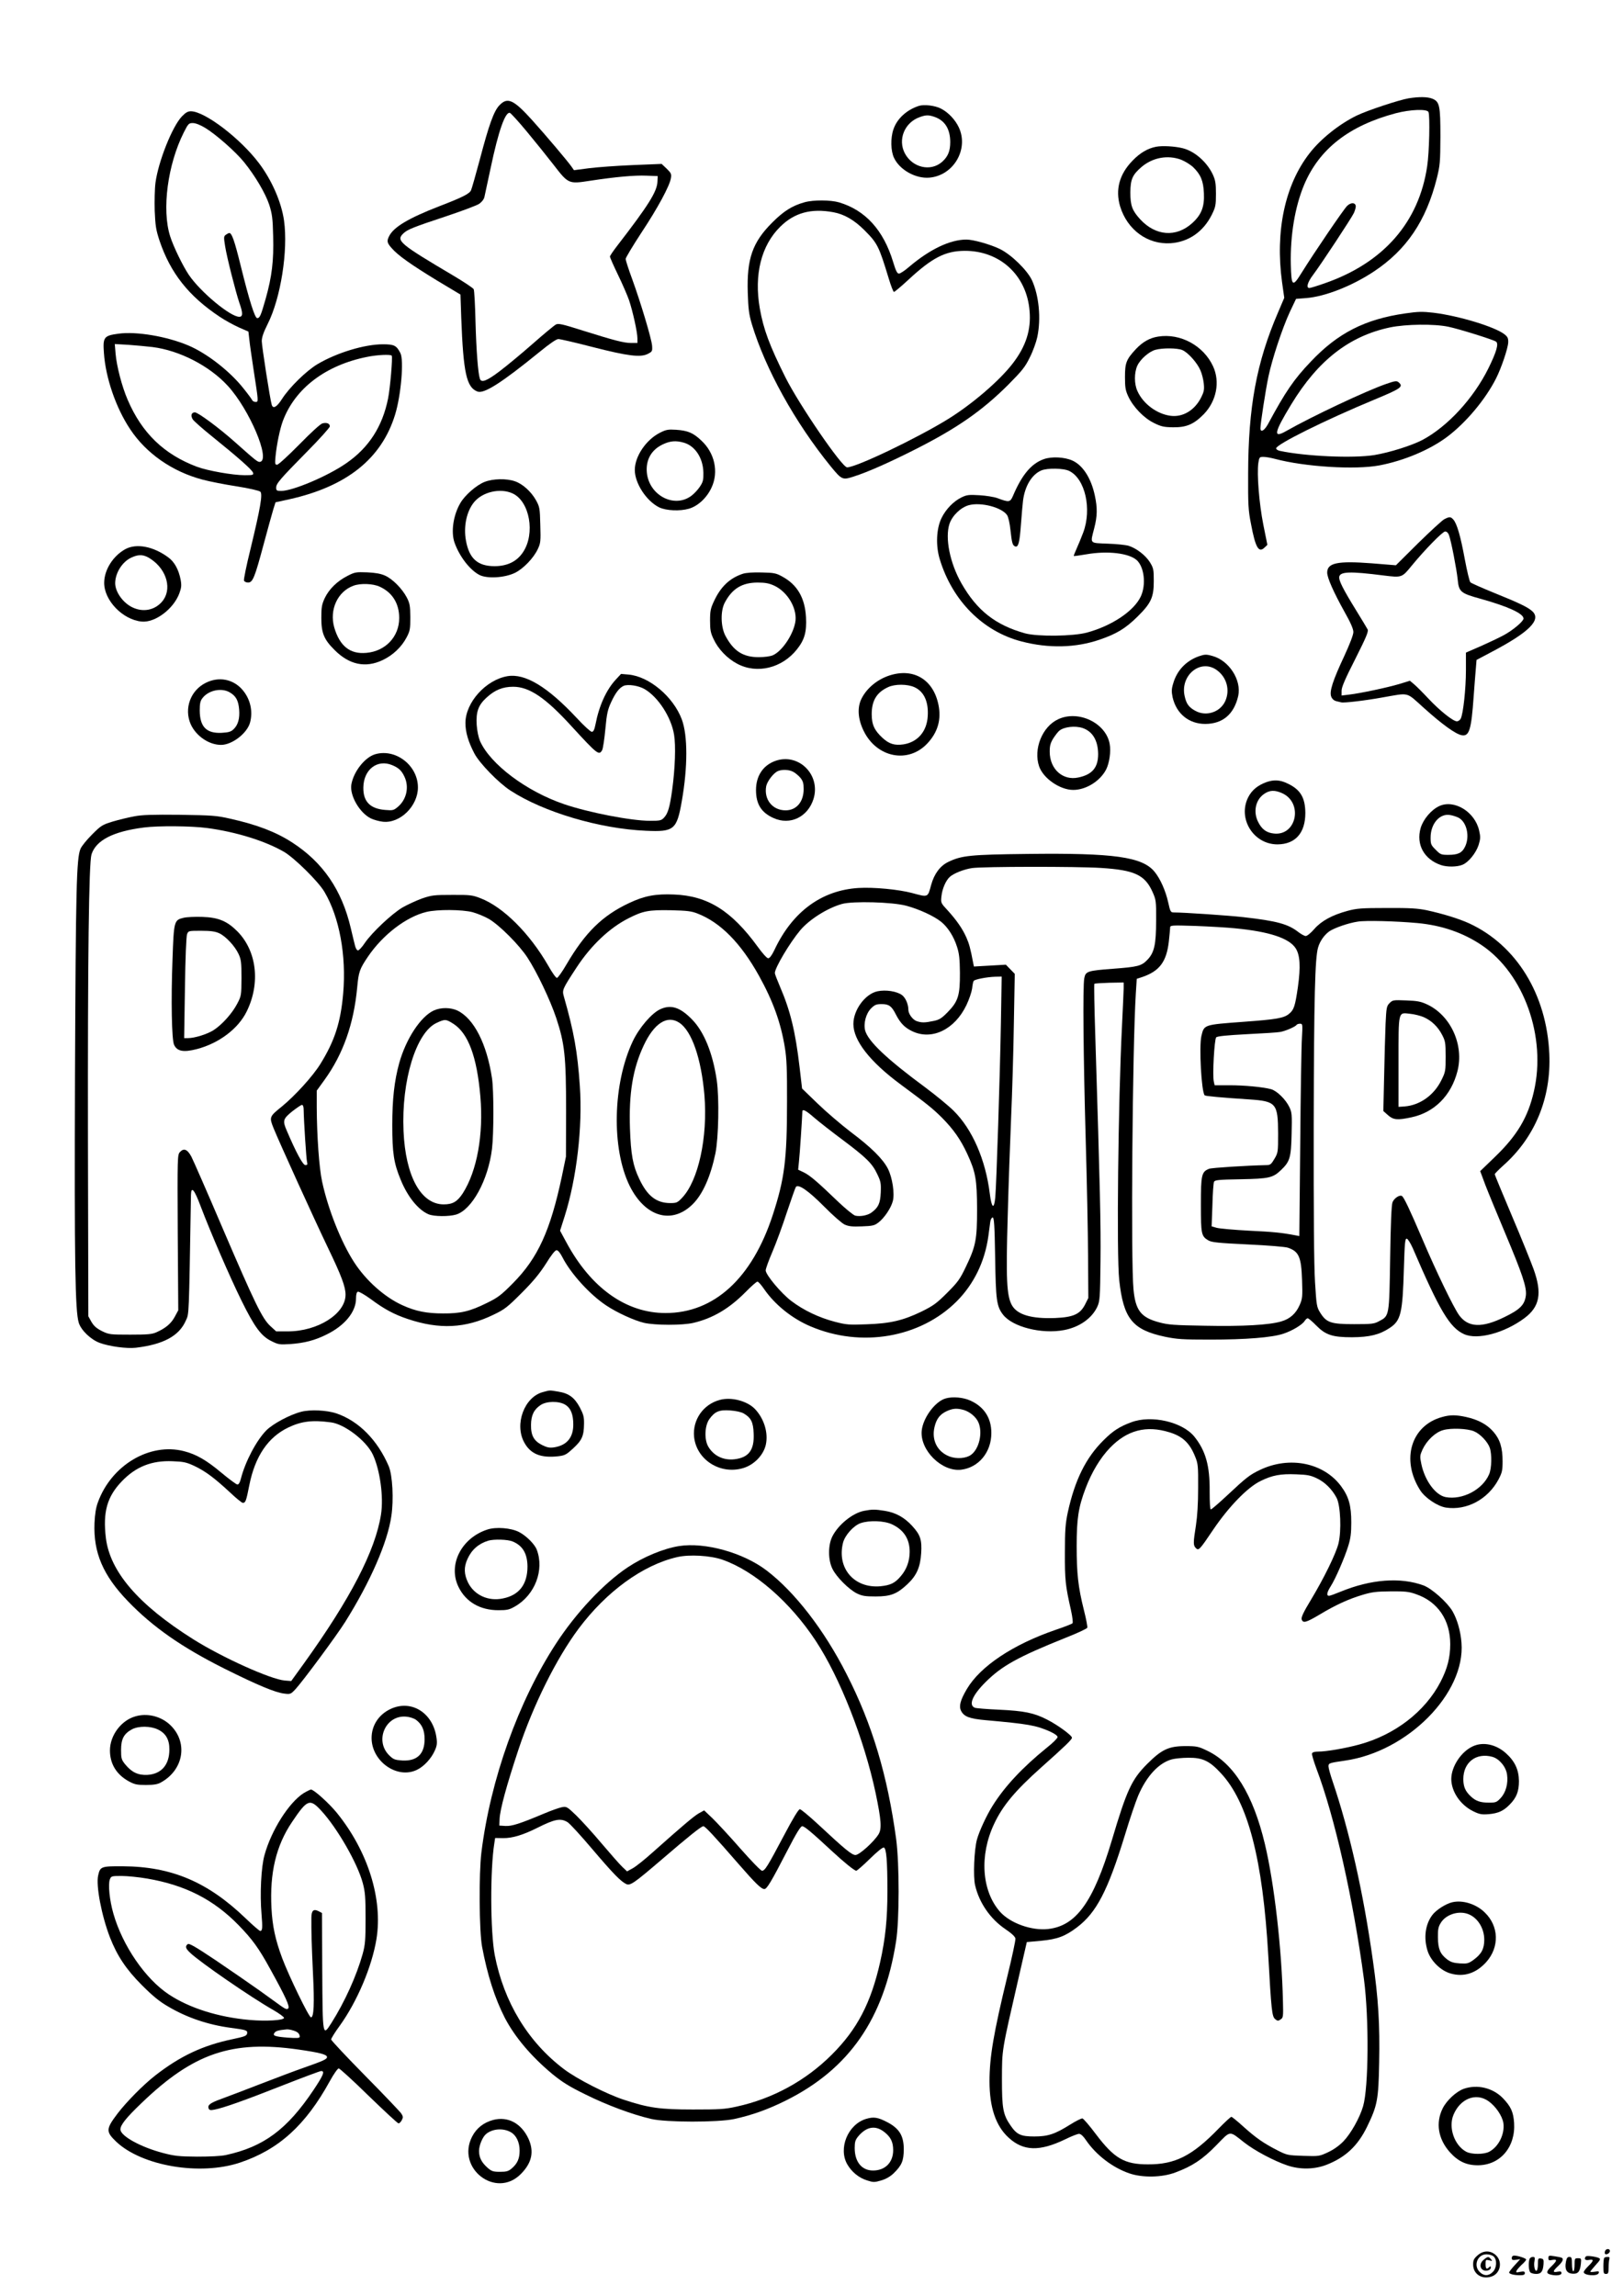<?xml version="1.0" standalone="no"?>
<!DOCTYPE svg PUBLIC "-//W3C//DTD SVG 20010904//EN"
 "http://www.w3.org/TR/2001/REC-SVG-20010904/DTD/svg10.dtd">
<svg version="1.0" xmlns="http://www.w3.org/2000/svg"
 width="1240pt" height="1754pt" viewBox="0 0 1240 1754"
 preserveAspectRatio="xMidYMid meet">

<g transform="translate(0,1754) scale(0.1,-0.1)"
fill="#000000" stroke="none">
<path d="M10762 16789 c-75 -13 -314 -92 -397 -132 -133 -65 -275 -178 -360
-288 -188 -241 -263 -595 -210 -984 l17 -120 -49 -115 c-163 -379 -226 -719
-227 -1230 -1 -236 1 -278 22 -383 34 -181 59 -224 104 -179 l21 20 -31 154
c-32 161 -50 387 -38 472 7 44 9 46 39 46 18 0 57 -7 87 -15 228 -61 614 -85
799 -50 188 36 383 118 516 217 144 108 293 285 375 447 41 81 91 230 93 275
1 32 -4 43 -28 62 -72 57 -347 141 -542 165 -87 10 -118 9 -216 -5 -308 -44
-516 -150 -722 -368 -129 -135 -194 -230 -327 -477 -28 -51 -58 -68 -58 -32 0
35 39 289 61 394 28 134 105 367 163 493 l48 101 77 6 c143 11 350 92 516 202
251 166 401 388 483 715 24 97 26 122 27 315 0 238 -6 268 -61 291 -37 15
-101 16 -182 3z m152 -105 c12 -31 6 -309 -10 -413 -63 -429 -334 -739 -783
-895 -57 -20 -109 -36 -117 -36 -27 0 -14 45 28 100 61 81 291 430 312 473 9
21 16 45 14 55 -5 26 -37 26 -65 0 -25 -23 -256 -363 -348 -511 -70 -114 -79
-106 -83 63 -5 223 32 442 102 609 116 274 343 451 700 546 111 29 240 34 250
9z m152 -1640 c78 -16 338 -97 363 -113 23 -15 6 -76 -58 -206 -114 -229 -310
-442 -502 -545 -82 -43 -249 -96 -368 -116 -161 -26 -527 -10 -723 32 -16 3
-28 12 -28 19 0 30 372 215 745 370 212 88 231 101 189 136 -14 11 -28 9 -94
-14 -151 -52 -567 -248 -762 -359 -103 -59 -96 -17 38 204 204 335 442 521
754 587 122 25 337 28 446 5z"/>
<path d="M3815 16735 c-42 -44 -79 -147 -149 -413 -31 -116 -61 -221 -67 -235
-12 -27 -62 -53 -244 -123 -232 -90 -345 -157 -381 -226 -20 -39 -18 -53 19
-94 47 -55 150 -127 348 -248 l177 -106 6 -178 c16 -421 40 -531 124 -563 50
-19 182 65 476 304 77 63 127 97 142 97 14 0 131 -27 262 -61 270 -69 366 -81
422 -52 33 17 35 20 32 63 -5 55 -85 323 -152 508 -28 75 -50 145 -50 154 0 9
54 99 120 200 126 190 217 359 226 418 5 31 1 39 -33 72 l-38 36 -220 -9
c-121 -5 -272 -16 -335 -24 l-115 -15 -15 22 c-25 38 -202 247 -304 360 -143
158 -189 179 -251 113z m210 -200 c64 -77 155 -190 203 -252 115 -149 116
-149 279 -124 198 30 340 43 433 39 l85 -3 -2 -43 c-3 -76 -70 -182 -307 -489
-31 -40 -56 -77 -56 -83 0 -6 27 -68 61 -138 34 -70 72 -158 85 -195 28 -83
64 -244 64 -292 l0 -35 -47 0 c-57 0 -128 19 -371 95 -157 50 -186 56 -205 46
-13 -7 -93 -73 -178 -148 -84 -74 -198 -168 -252 -209 -99 -75 -141 -91 -151
-56 -14 44 -27 217 -33 432 -3 129 -9 242 -14 251 -5 9 -75 56 -156 104 -412
244 -440 267 -380 323 30 29 78 48 329 131 119 40 232 82 249 94 19 13 36 34
40 52 4 17 26 119 49 228 58 275 110 423 145 415 8 -2 66 -66 130 -143z"/>
<path d="M7020 16731 c-93 -30 -167 -98 -194 -179 -23 -66 -21 -166 5 -219 44
-92 166 -159 270 -150 184 16 302 217 225 383 -28 60 -81 116 -138 145 -45 23
-129 33 -168 20z m123 -85 c77 -28 116 -92 117 -189 0 -72 -17 -113 -63 -154
-87 -76 -226 -44 -284 66 -55 105 -2 235 113 276 49 18 69 18 117 1z"/>
<path d="M1390 16651 c-74 -77 -180 -344 -202 -506 -6 -44 -8 -141 -6 -215 5
-117 10 -147 37 -229 83 -246 222 -423 460 -581 40 -27 106 -63 146 -81 l73
-32 7 -61 c3 -34 18 -133 31 -221 40 -261 40 -255 16 -255 -11 0 -22 6 -25 13
-3 7 -32 47 -66 89 -104 132 -280 269 -422 329 -163 69 -396 109 -534 90 -111
-15 -120 -26 -111 -148 13 -190 92 -419 200 -581 123 -186 323 -325 554 -386
52 -14 169 -37 260 -51 95 -15 173 -33 181 -41 19 -18 0 -127 -75 -437 -31
-125 -53 -234 -50 -242 3 -8 17 -15 31 -15 36 0 51 37 120 295 31 116 64 234
73 264 l17 54 105 23 c440 98 706 311 809 648 45 147 68 415 40 469 -30 58
-47 67 -134 67 -139 0 -351 -64 -498 -151 -85 -50 -215 -177 -272 -266 -40
-63 -69 -79 -79 -45 -12 37 -76 448 -76 486 0 29 13 67 45 131 100 198 157
561 125 790 -20 141 -93 308 -191 438 -143 190 -415 397 -521 397 -23 0 -40
-10 -68 -39z m178 -88 c85 -52 233 -183 297 -262 85 -105 163 -238 192 -325
22 -70 27 -103 30 -241 5 -185 -9 -307 -58 -480 -36 -126 -44 -145 -64 -145
-18 0 -60 133 -126 400 -47 191 -68 250 -87 250 -5 0 -16 -6 -26 -13 -17 -12
-17 -19 -6 -88 14 -88 81 -350 109 -433 28 -78 27 -106 -1 -106 -68 0 -296
189 -385 320 -46 68 -118 216 -143 295 -65 204 -19 548 104 793 34 67 38 72
69 72 21 0 57 -14 95 -37z m-403 -1674 c207 -26 436 -144 576 -297 165 -180
328 -565 246 -580 -17 -3 -28 5 -193 152 -120 107 -281 226 -305 226 -27 0
-34 -25 -16 -54 9 -13 73 -70 144 -127 202 -163 311 -259 316 -280 5 -17 0
-19 -63 -19 -92 0 -283 34 -364 64 -253 95 -422 258 -531 513 -43 99 -84 256
-92 352 l-6 73 104 -6 c57 -4 140 -12 184 -17z m1828 -66 c8 -14 -12 -246 -28
-327 -43 -214 -147 -376 -320 -495 -141 -98 -408 -211 -496 -211 -35 0 -39 3
-39 25 0 31 27 63 237 276 95 96 173 183 173 192 0 22 -23 31 -56 23 -16 -4
-88 -70 -178 -162 -84 -85 -159 -154 -169 -154 -16 0 -17 7 -12 63 9 93 34
212 56 271 93 249 327 427 645 490 77 16 180 20 187 9z"/>
<path d="M8833 16419 c-63 -12 -122 -46 -179 -105 -102 -104 -134 -223 -96
-351 55 -179 210 -292 385 -281 137 9 250 87 315 217 29 59 32 72 32 160 0 80
-4 104 -24 148 -45 96 -140 179 -231 201 -61 15 -155 20 -202 11z m191 -99
c30 -12 72 -38 93 -58 57 -56 77 -104 81 -198 5 -104 -19 -165 -90 -229 -122
-110 -279 -98 -397 30 -61 67 -75 104 -75 206 1 99 16 134 86 194 85 72 200
93 302 55z"/>
<path d="M6147 15995 c-94 -26 -159 -67 -247 -155 -151 -151 -195 -276 -187
-535 4 -125 9 -165 31 -240 103 -342 329 -751 604 -1089 84 -102 89 -104 175
-76 105 33 278 110 477 211 315 160 504 292 701 488 109 110 131 137 167 211
24 47 49 117 57 155 30 141 13 316 -40 433 -36 78 -160 199 -248 241 -73 35
-202 71 -253 71 -125 0 -280 -74 -439 -209 -32 -28 -67 -51 -77 -51 -13 0 -24
21 -44 88 -74 244 -212 396 -413 456 -65 19 -196 20 -264 1z m219 -76 c84 -15
161 -60 238 -137 101 -101 111 -123 186 -369 17 -57 35 -103 40 -103 5 0 54
41 107 90 185 172 285 223 433 224 270 1 474 -187 496 -458 13 -146 -28 -272
-129 -403 -101 -131 -305 -306 -487 -420 -236 -147 -708 -373 -778 -373 -39 0
-365 476 -471 687 -122 244 -168 368 -196 527 -45 259 11 481 156 624 108 107
236 142 405 111z"/>
<path d="M8849 14969 c-65 -10 -118 -40 -171 -96 -73 -79 -83 -104 -83 -213 0
-81 4 -103 26 -150 38 -80 118 -163 195 -201 55 -27 75 -32 147 -33 102 -1
158 23 234 100 97 100 126 247 71 366 -73 158 -250 254 -419 227z m184 -103
c43 -18 113 -96 138 -154 12 -26 23 -72 26 -102 5 -47 1 -64 -20 -106 -50 -99
-141 -153 -235 -140 -104 14 -209 92 -252 189 -25 54 -25 139 -1 193 23 50 90
109 139 122 55 15 168 14 205 -2z"/>
<path d="M5043 14235 c-107 -54 -193 -181 -193 -285 0 -102 89 -238 187 -286
53 -25 157 -30 226 -10 70 20 138 84 174 163 55 119 23 264 -79 358 -61 58
-103 76 -192 82 -62 4 -77 1 -123 -22z m180 -76 c87 -24 149 -117 151 -230 1
-56 -3 -71 -27 -107 -15 -23 -45 -55 -67 -71 -131 -95 -321 6 -338 179 -9 98
35 175 123 216 55 26 99 30 158 13z"/>
<path d="M7976 14033 c-95 -33 -167 -118 -235 -277 -23 -54 -30 -55 -121 -21
-25 9 -86 19 -136 22 -81 5 -97 3 -137 -16 -62 -30 -121 -91 -154 -159 -39
-80 -45 -210 -13 -314 96 -317 330 -552 625 -628 207 -54 414 -49 597 14 129
44 198 86 289 176 104 103 124 147 124 271 0 89 -2 99 -30 145 -33 52 -102
106 -163 125 -20 6 -92 14 -159 16 -142 6 -134 -3 -103 118 24 92 25 155 5
248 -28 134 -92 233 -172 269 -61 27 -157 32 -217 11z m194 -91 c121 -60 173
-290 106 -470 -15 -39 -38 -96 -51 -124 -13 -29 -23 -54 -21 -55 2 -2 45 4 97
13 161 28 322 9 383 -44 58 -52 74 -187 32 -278 -52 -111 -220 -224 -411 -276
-108 -29 -376 -32 -473 -6 -226 63 -368 174 -487 383 -88 155 -126 346 -91
453 21 63 86 126 148 143 93 25 254 -17 293 -77 9 -15 20 -62 25 -113 11 -100
16 -117 36 -125 24 -9 34 29 44 166 5 73 13 156 16 183 14 112 67 200 139 231
45 20 173 18 215 -4z"/>
<path d="M3703 13859 c-62 -24 -151 -101 -186 -162 -54 -92 -73 -221 -44 -303
38 -106 117 -208 190 -246 59 -30 193 -22 271 16 64 31 143 113 175 182 21 44
23 60 19 183 -3 129 -5 139 -33 190 -37 66 -102 125 -162 145 -64 22 -166 20
-230 -5z m213 -88 c131 -60 175 -307 80 -449 -47 -71 -119 -106 -216 -107
-130 0 -195 57 -220 195 -20 108 5 225 62 294 65 79 200 110 294 67z"/>
<path d="M11035 13574 c-16 -8 -106 -91 -200 -183 l-170 -169 -185 15 c-262
20 -340 3 -340 -71 0 -40 49 -150 133 -301 46 -81 67 -130 67 -153 0 -21 -27
-91 -69 -182 -89 -190 -116 -274 -100 -312 7 -18 22 -30 38 -34 14 -3 31 -7
38 -9 18 -6 181 13 313 37 214 37 178 46 320 -81 138 -124 240 -198 287 -207
58 -11 74 39 92 296 6 85 14 183 17 217 l5 62 117 62 c285 150 379 244 310
309 -33 31 -101 64 -292 141 -93 38 -175 74 -182 81 -7 7 -26 87 -43 178 -32
174 -60 272 -88 302 -20 22 -29 22 -68 2z m35 -120 c16 -40 60 -268 67 -341 9
-94 22 -105 175 -147 211 -59 328 -113 328 -151 0 -21 -82 -90 -151 -127 -35
-19 -115 -57 -176 -84 l-113 -49 0 -135 c0 -141 -21 -335 -40 -370 -6 -11 -19
-20 -29 -20 -29 0 -132 82 -218 174 -43 46 -92 95 -109 109 l-32 27 -81 -25
c-94 -28 -298 -71 -383 -81 l-58 -7 0 37 c0 27 28 92 105 243 83 165 102 210
94 225 -5 10 -45 76 -88 146 -100 162 -133 228 -129 255 6 41 81 44 340 11
138 -17 139 -17 213 74 100 122 237 262 256 262 12 0 23 -10 29 -26z"/>
<path d="M959 13346 c-94 -51 -162 -157 -163 -256 -2 -135 141 -284 286 -298
102 -10 243 95 288 215 16 44 18 61 10 105 -15 77 -47 136 -94 170 -113 84
-242 109 -327 64z m193 -76 c125 -83 165 -236 85 -327 -56 -64 -142 -81 -222
-44 -73 33 -134 117 -135 185 0 79 54 165 124 197 58 27 96 24 148 -11z"/>
<path d="M2655 13141 c-79 -40 -141 -101 -174 -170 -22 -48 -26 -69 -26 -151
0 -115 20 -165 101 -245 112 -113 236 -139 366 -78 79 37 146 100 185 175 25
48 28 62 28 153 -1 88 -4 106 -27 151 -36 68 -108 141 -166 167 -33 15 -74 22
-137 25 -84 3 -94 2 -150 -27z m245 -82 c97 -44 150 -128 150 -240 0 -142
-104 -253 -250 -266 -125 -12 -204 51 -246 193 -39 136 25 276 147 320 54 20
148 16 199 -7z"/>
<path d="M5675 13157 c-99 -33 -167 -97 -218 -205 -28 -59 -32 -78 -32 -152 0
-72 4 -94 27 -142 35 -76 104 -148 180 -188 151 -81 343 -34 457 110 58 73 75
133 69 245 -8 147 -66 248 -180 310 -48 27 -64 30 -158 32 -67 2 -120 -2 -145
-10z m241 -91 c98 -46 171 -165 162 -265 -10 -97 -100 -236 -175 -267 -18 -8
-65 -14 -106 -14 -121 0 -193 47 -255 164 -36 69 -38 189 -5 252 57 108 133
154 252 154 59 0 88 -6 127 -24z"/>
<path d="M9157 12526 c-96 -35 -165 -108 -193 -205 -14 -45 -14 -63 -5 -108
29 -125 124 -203 250 -203 133 1 219 74 251 213 27 121 -69 271 -196 306 -49
14 -60 13 -107 -3z m140 -105 c76 -55 102 -153 64 -237 -39 -85 -147 -120
-230 -73 -49 27 -67 53 -80 111 -36 160 122 289 246 199z"/>
<path d="M6798 12381 c-94 -30 -174 -96 -215 -176 -35 -68 -29 -158 16 -249
100 -204 340 -251 486 -95 80 85 108 183 85 295 -39 193 -189 283 -372 225z
m188 -90 c73 -33 109 -110 102 -221 -6 -117 -77 -199 -185 -216 -68 -10 -110
3 -160 49 -63 58 -83 102 -83 182 0 103 38 166 125 206 53 25 147 24 201 0z"/>
<path d="M4704 12348 c-72 -78 -127 -199 -154 -340 -9 -44 -16 -58 -29 -58 -9
0 -62 48 -116 107 -222 237 -392 340 -527 318 -166 -28 -322 -201 -322 -358 0
-70 22 -144 68 -232 38 -74 186 -226 276 -284 253 -165 682 -292 1035 -307
215 -10 236 8 274 226 46 261 46 502 0 625 -65 173 -249 328 -407 342 l-57 5
-41 -44z m221 -72 c104 -61 203 -214 225 -348 14 -83 8 -260 -15 -426 -18
-129 -32 -176 -61 -207 -21 -23 -31 -25 -108 -25 -143 0 -468 63 -656 127
-288 98 -564 305 -643 483 -11 27 -22 77 -25 123 -6 99 12 150 74 207 65 60
125 84 205 84 123 0 247 -84 444 -300 201 -219 212 -227 236 -183 6 12 17 84
24 160 11 119 18 149 45 207 33 71 62 108 95 123 33 14 114 2 160 -25z"/>
<path d="M1572 12324 c-117 -58 -167 -197 -115 -316 41 -91 140 -158 232 -158
84 0 198 88 221 169 24 87 3 181 -57 251 -71 83 -181 104 -281 54z m185 -74
c46 -27 64 -61 70 -128 6 -70 -8 -120 -43 -153 -20 -19 -38 -24 -92 -27 -115
-5 -165 46 -166 170 0 52 4 74 20 94 46 62 148 83 211 44z"/>
<path d="M8085 12046 c-122 -56 -191 -228 -146 -360 32 -92 159 -180 261 -180
97 0 205 67 251 156 25 49 38 139 27 196 -29 160 -239 260 -393 188z m186 -67
c77 -26 118 -96 119 -199 0 -103 -45 -157 -151 -179 -119 -26 -219 64 -219
197 0 47 6 67 28 103 16 24 36 50 45 57 36 30 120 40 178 21z"/>
<path d="M2868 11779 c-81 -23 -168 -135 -184 -234 -12 -83 63 -213 148 -256
22 -11 65 -23 94 -26 131 -14 267 120 267 262 0 167 -168 298 -325 254z m129
-84 c50 -21 72 -42 94 -90 36 -78 15 -173 -52 -229 -31 -26 -38 -28 -96 -23
-115 9 -169 64 -167 172 2 137 107 218 221 170z"/>
<path d="M5922 11727 c-93 -34 -146 -115 -146 -222 0 -107 40 -172 134 -214
126 -57 261 7 305 145 58 185 -114 356 -293 291z m137 -82 c16 -8 40 -28 55
-45 21 -26 26 -42 26 -88 0 -97 -55 -162 -138 -162 -100 0 -167 83 -148 185 8
38 57 102 90 115 33 14 84 11 115 -5z"/>
<path d="M9677 11566 c-69 -25 -113 -62 -141 -117 -81 -163 41 -359 224 -359
137 1 213 87 213 240 -1 118 -38 180 -138 226 -56 27 -102 29 -158 10z m119
-85 c162 -74 110 -328 -64 -308 -56 6 -91 32 -119 87 -40 78 -21 171 46 216
42 29 81 30 137 5z"/>
<path d="M10995 11382 c-61 -29 -121 -100 -141 -167 -36 -126 26 -239 155
-283 46 -16 124 -15 164 2 47 19 104 90 124 152 14 46 15 61 4 109 -32 144
-191 241 -306 187z m148 -88 c64 -33 89 -146 49 -224 -22 -45 -53 -60 -126
-60 -55 0 -61 2 -97 39 -36 35 -39 43 -39 93 0 106 70 187 150 172 19 -3 47
-12 63 -20z"/>
<path d="M1025 11304 c-44 -8 -118 -26 -165 -40 -79 -24 -89 -31 -157 -99 -40
-40 -80 -89 -88 -109 -31 -73 -36 -300 -42 -1731 -5 -1434 1 -1801 29 -1890
18 -57 92 -128 160 -153 73 -27 206 -45 276 -37 210 25 331 90 382 208 25 55
23 12 39 960 2 70 26 41 75 -90 76 -200 220 -533 311 -718 100 -203 151 -272
230 -310 52 -26 62 -27 143 -22 108 8 187 28 277 73 139 68 225 173 225 275 0
31 5 49 14 52 7 3 51 -22 98 -56 103 -77 180 -118 282 -152 243 -82 442 -72
656 32 86 41 106 57 216 167 88 88 137 148 185 223 40 65 70 103 81 103 11 0
27 -19 44 -52 63 -125 211 -288 337 -371 81 -54 212 -114 288 -132 84 -19 293
-20 377 0 148 35 272 108 397 234 44 45 85 81 92 81 7 0 30 -26 51 -57 81
-118 213 -225 355 -285 388 -165 838 -87 1117 192 131 132 214 303 241 496 6
44 13 94 15 112 3 18 11 32 18 32 11 0 15 -59 19 -302 5 -329 11 -376 60 -440
72 -94 295 -151 467 -118 117 22 213 90 254 179 19 43 21 67 24 351 3 277 -3
533 -40 1722 -7 213 -10 390 -7 393 3 3 55 6 115 8 l109 2 0 -45 c-1 -25 -6
-155 -13 -290 -29 -578 -42 -1747 -21 -1938 32 -295 101 -380 349 -433 92 -19
135 -22 345 -22 274 0 473 16 560 45 69 23 144 68 163 98 7 11 17 20 23 20 6
0 35 -24 64 -54 73 -74 125 -91 275 -91 134 1 208 19 286 70 87 57 100 110
110 457 6 197 9 228 22 226 9 -2 29 -35 46 -73 205 -477 282 -606 391 -656
102 -47 309 8 462 122 117 87 136 190 70 374 -20 55 -94 239 -166 408 -72 170
-131 313 -131 317 0 5 29 34 63 65 244 215 369 518 354 855 -20 454 -251 829
-611 996 -81 37 -202 74 -326 101 -68 14 -128 18 -305 17 -194 0 -229 -3 -300
-22 -118 -32 -200 -77 -254 -139 -25 -29 -54 -53 -65 -53 -10 0 -35 14 -56 30
-78 61 -163 85 -420 114 -116 13 -452 36 -531 36 -25 0 -28 5 -44 78 -20 89
-61 181 -105 234 -94 113 -311 143 -968 135 -441 -5 -506 -12 -609 -62 -61
-30 -106 -91 -129 -175 -26 -97 -22 -95 -144 -62 -104 28 -295 46 -410 39
-283 -17 -507 -182 -644 -475 -19 -40 -36 -62 -47 -62 -10 0 -43 37 -80 88
-200 275 -382 389 -639 399 -141 6 -227 -10 -343 -65 -205 -96 -336 -225 -479
-469 -33 -57 -66 -103 -73 -103 -8 0 -37 41 -65 91 -143 249 -345 451 -520
518 -59 23 -78 26 -215 25 -138 0 -156 -2 -230 -27 -44 -16 -111 -47 -150 -69
-82 -49 -232 -190 -287 -270 -21 -32 -45 -58 -53 -58 -8 0 -18 16 -23 38 -5
20 -20 80 -32 132 -68 291 -212 502 -447 654 -125 81 -268 136 -474 182 -104
24 -138 26 -384 30 -209 2 -288 0 -350 -12z m557 -89 c219 -29 443 -98 588
-182 80 -47 262 -226 309 -306 114 -193 168 -485 143 -775 -19 -222 -65 -363
-174 -539 -58 -94 -193 -242 -294 -325 -97 -78 -98 -81 -63 -168 44 -108 306
-685 414 -910 104 -216 135 -299 135 -360 0 -146 -212 -280 -441 -280 l-89 0
-45 41 c-62 58 -117 171 -365 749 -116 272 -224 518 -238 545 -31 57 -58 67
-88 34 -18 -21 -19 -38 -16 -615 l4 -593 -27 -50 c-28 -52 -70 -87 -140 -118
-33 -15 -68 -18 -200 -18 -154 0 -162 1 -216 27 -41 21 -61 38 -80 70 l-24 43
-3 1345 c-2 1394 7 2116 27 2183 34 108 165 176 401 206 109 14 362 12 482 -4z
m6830 -305 c255 -16 335 -53 393 -182 27 -61 29 -69 28 -218 0 -186 -14 -248
-68 -303 -44 -46 -74 -53 -260 -67 -197 -15 -211 -19 -221 -73 -12 -62 -7
-595 11 -1234 9 -308 17 -707 18 -885 l2 -323 -25 -50 c-38 -74 -90 -97 -228
-103 -182 -7 -290 25 -331 98 -40 72 -46 201 -32 675 6 231 18 571 26 755 8
184 18 507 21 718 l7 383 -34 35 -34 35 -122 -7 -122 -7 -5 24 c-22 116 -32
151 -52 196 -29 67 -75 133 -142 207 -54 58 -55 59 -49 111 6 56 33 119 64
147 30 27 108 58 170 67 83 12 799 13 985 1z m-1487 -289 c97 -26 210 -78 265
-122 51 -41 97 -112 122 -192 16 -49 21 -91 22 -197 1 -173 -13 -219 -93 -301
-47 -48 -64 -59 -109 -68 -66 -14 -91 -14 -129 -1 -30 11 -63 55 -63 87 0 43
-22 93 -50 113 -40 28 -122 41 -185 28 -94 -19 -185 -142 -185 -250 0 -126
125 -287 360 -461 211 -156 245 -184 317 -255 88 -89 142 -166 193 -276 64
-139 74 -194 75 -421 0 -235 -9 -283 -87 -445 -44 -92 -61 -115 -142 -196 -80
-80 -105 -98 -196 -143 -141 -68 -239 -91 -420 -97 -133 -5 -153 -4 -244 20
-118 31 -235 86 -330 158 -77 58 -196 200 -196 234 0 12 23 76 51 141 28 65
78 201 111 303 34 102 65 189 69 194 20 23 97 -31 214 -149 67 -68 137 -129
158 -139 31 -14 59 -17 131 -14 82 3 97 6 128 30 44 34 95 109 109 162 16 57
-3 181 -37 248 -38 75 -129 165 -284 281 -73 56 -187 153 -253 217 l-119 115
-19 163 c-32 274 -71 433 -150 616 -21 49 -39 96 -39 103 0 40 113 230 194
327 70 83 208 170 319 201 82 23 387 15 492 -14z m-3314 -49 c36 -10 92 -33
125 -52 81 -48 231 -198 294 -295 73 -112 173 -322 220 -462 64 -194 75 -292
75 -703 l-1 -355 -31 -150 c-88 -416 -184 -625 -373 -816 -92 -93 -116 -111
-200 -152 -129 -64 -200 -81 -335 -80 -125 0 -211 17 -311 63 -135 61 -278
188 -369 329 -99 153 -199 405 -244 615 -23 105 -40 351 -41 568 l0 127 60 83
c142 197 223 427 249 705 11 119 18 140 82 235 114 168 293 305 447 342 82 20
272 19 353 -2z m1720 -11 c174 -68 329 -225 468 -475 108 -195 167 -359 198
-551 13 -78 17 -168 16 -410 0 -444 -19 -590 -109 -866 -158 -484 -448 -749
-819 -749 -302 0 -571 192 -759 542 l-47 87 35 110 c92 291 138 684 116 996
-18 263 -45 413 -122 683 -14 50 -12 55 98 223 111 169 252 302 397 375 110
56 153 64 322 61 126 -3 159 -7 206 -26z m5498 -72 c186 -17 351 -74 493 -170
322 -218 494 -701 397 -1117 -45 -197 -128 -336 -296 -498 l-114 -110 39 -105
c22 -57 90 -222 151 -367 132 -314 166 -414 159 -477 -9 -72 -44 -108 -164
-166 -171 -84 -276 -80 -345 13 -42 57 -176 334 -284 588 -94 220 -139 315
-154 324 -18 11 -60 -17 -72 -48 -8 -21 -14 -162 -18 -426 -7 -446 -6 -441
-84 -482 -38 -21 -56 -23 -192 -23 -177 0 -211 12 -258 87 -27 43 -29 55 -40
234 -8 130 -11 509 -10 1209 2 972 10 1265 33 1346 14 50 49 99 88 126 40 26
146 63 216 73 59 10 290 4 455 -11z m-1394 -40 c262 -25 412 -75 463 -151 35
-53 40 -142 18 -299 -21 -144 -30 -173 -67 -203 -39 -33 -96 -43 -344 -61
-309 -23 -305 -21 -326 -108 -19 -80 0 -429 25 -454 6 -6 124 -17 338 -31 209
-14 222 -29 223 -262 0 -141 -1 -146 -28 -192 -24 -41 -32 -48 -60 -48 -149
-3 -417 -20 -439 -28 -58 -23 -63 -46 -63 -273 0 -226 3 -242 57 -274 26 -15
73 -20 302 -31 152 -7 286 -18 306 -25 84 -29 102 -70 108 -249 4 -124 3 -140
-18 -188 -28 -65 -74 -107 -141 -126 -89 -27 -294 -39 -582 -33 -236 4 -282 7
-351 26 -139 37 -181 91 -196 253 -21 215 -8 1848 18 2262 l7 109 40 13 c133
45 187 116 205 271 5 48 10 97 10 107 0 18 8 19 193 13 105 -4 242 -12 302
-18z m-1788 -726 c-7 -398 -34 -1234 -43 -1330 -9 -96 -28 -82 -42 30 -32 259
-134 492 -276 632 -39 39 -137 119 -216 178 -294 217 -437 352 -460 435 -14
54 6 130 45 169 28 28 40 33 82 33 55 0 76 -16 108 -80 33 -64 66 -99 122
-126 150 -74 327 10 417 199 20 42 39 98 43 125 3 28 8 54 12 59 8 12 101 30
165 32 l49 1 -6 -357z m2300 -110 c-4 -60 -10 -425 -13 -811 l-7 -704 -26 5
c-109 21 -171 27 -356 36 -115 6 -227 16 -249 22 l-39 11 6 161 c2 89 8 169
12 179 6 14 31 17 203 20 218 4 248 11 310 71 67 64 76 94 80 274 4 149 2 166
-17 206 -28 59 -96 125 -140 137 -65 17 -204 30 -318 30 l-113 0 -6 27 c-12
45 4 325 18 339 9 9 83 16 233 24 121 6 236 13 255 17 39 6 117 40 126 54 3 5
15 9 26 9 20 0 21 -3 15 -107z m-7627 -550 c1 -82 20 -379 26 -400 5 -18 2
-23 -13 -23 -19 0 -71 97 -142 263 -33 76 -29 90 41 147 35 27 68 50 75 50 8
0 13 -14 13 -37z m3900 -60 c36 -31 133 -107 215 -168 183 -137 229 -182 267
-263 27 -56 30 -70 27 -142 -4 -83 -18 -113 -70 -152 -29 -22 -87 -33 -125
-24 -14 4 -72 51 -128 104 -159 153 -217 203 -264 226 l-44 21 6 60 c6 50 25
340 26 383 0 24 26 11 90 -45z"/>
<path d="M1402 10529 c-72 -17 -74 -25 -84 -317 -12 -313 -6 -616 12 -653 23
-50 72 -59 173 -33 169 44 317 155 382 288 106 216 77 462 -72 612 -78 78
-144 106 -267 110 -56 2 -120 -1 -144 -7z m273 -118 c50 -23 120 -98 148 -159
19 -41 22 -64 22 -182 -1 -132 -1 -137 -32 -196 -38 -74 -116 -161 -181 -203
-49 -31 -144 -61 -196 -61 l-29 0 6 383 c3 226 10 393 16 410 10 27 11 27 108
27 73 0 108 -5 138 -19z"/>
<path d="M3314 9821 c-100 -46 -212 -216 -264 -402 -37 -135 -53 -274 -53
-474 0 -212 12 -291 64 -416 53 -131 135 -232 214 -265 42 -17 153 -18 209 -2
121 36 246 263 275 503 14 116 14 445 0 538 -39 262 -138 456 -263 517 -53 25
-127 26 -182 1z m149 -101 c114 -72 181 -252 207 -555 25 -291 -25 -569 -134
-740 -42 -64 -77 -85 -146 -85 -174 0 -292 215 -307 560 -17 385 96 753 252
826 64 30 72 30 128 -6z"/>
<path d="M5045 9831 c-66 -30 -162 -142 -211 -246 -153 -325 -163 -818 -24
-1102 119 -241 325 -300 485 -139 75 76 134 209 171 386 24 120 30 421 10 559
-31 209 -98 373 -192 467 -89 90 -158 112 -239 75z m146 -104 c95 -64 167
-273 191 -554 26 -320 -46 -652 -171 -783 -35 -37 -42 -40 -92 -40 -105 1
-174 55 -235 185 -49 102 -64 186 -71 386 -9 268 22 456 105 633 80 171 181
235 273 173z"/>
<path d="M10617 9878 c-23 -23 -25 -34 -31 -159 -3 -74 -8 -254 -11 -400 l-6
-266 36 -32 c41 -36 72 -39 178 -16 175 37 304 165 352 352 52 200 -51 427
-233 511 -47 22 -75 27 -159 30 -97 4 -103 3 -126 -20z m261 -108 c60 -27 107
-72 140 -135 24 -46 27 -60 27 -165 0 -110 -1 -118 -33 -182 -56 -114 -164
-191 -282 -200 l-45 -3 0 341 c0 398 -4 380 88 370 32 -3 80 -15 105 -26z"/>
<path d="M4147 6906 c-141 -38 -218 -245 -142 -384 48 -89 127 -121 260 -106
51 6 63 13 115 61 66 61 81 94 82 186 1 53 -4 72 -32 126 -41 76 -84 108 -166
121 -69 11 -57 12 -117 -4z m171 -96 c43 -26 62 -74 62 -152 0 -100 -50 -159
-147 -174 -34 -5 -53 -1 -90 17 -64 32 -87 73 -86 155 1 73 22 117 73 151 45
31 140 32 188 3z"/>
<path d="M7226 6858 c-81 -22 -174 -148 -184 -247 -14 -149 153 -314 300 -298
135 16 233 134 232 282 0 114 -56 200 -162 247 -53 24 -134 31 -186 16z m136
-88 c48 -14 97 -55 114 -97 33 -78 5 -201 -57 -246 -38 -28 -110 -33 -164 -13
-94 36 -139 125 -115 226 15 63 42 97 94 121 47 21 76 23 128 9z"/>
<path d="M5498 6846 c-126 -34 -208 -153 -195 -282 18 -174 198 -290 373 -239
84 24 157 99 175 179 20 91 -13 199 -83 273 -60 62 -182 94 -270 69z m184
-103 c56 -33 73 -66 76 -153 6 -126 -37 -184 -146 -197 -86 -10 -161 27 -202
99 -30 54 -26 157 9 207 42 59 76 73 159 67 44 -3 85 -12 104 -23z"/>
<path d="M2302 6756 c-85 -21 -216 -91 -267 -142 -76 -77 -162 -240 -195 -371
-7 -27 -16 -43 -26 -43 -8 0 -62 40 -121 89 -114 96 -193 142 -288 166 -261
67 -554 -107 -657 -391 -15 -40 -23 -90 -26 -159 -9 -225 65 -399 256 -597
190 -197 412 -352 740 -516 249 -124 385 -181 454 -189 46 -6 50 -4 84 32 56
60 315 410 381 515 192 306 324 608 353 809 19 127 9 312 -20 381 -86 200
-229 345 -399 403 -72 25 -200 31 -269 13z m226 -81 c104 -13 270 -140 320
-245 55 -116 84 -324 63 -458 -43 -277 -234 -645 -590 -1140 l-96 -133 -50 4
c-107 9 -478 176 -700 316 -416 262 -634 514 -666 772 -24 199 9 316 121 433
108 113 230 161 389 154 83 -3 106 -8 166 -36 84 -40 151 -90 269 -199 48 -46
94 -83 101 -83 21 0 26 14 50 136 44 220 143 366 298 440 101 48 184 58 325
39z"/>
<path d="M11019 6716 c-238 -64 -317 -326 -169 -559 37 -59 133 -123 197 -133
159 -24 321 63 402 215 27 52 31 68 31 138 0 105 -20 169 -71 227 -49 56 -117
92 -208 112 -79 17 -121 17 -182 0z m242 -109 c47 -19 105 -80 121 -126 17
-49 15 -158 -5 -203 -50 -117 -204 -198 -332 -174 -78 15 -160 127 -186 254
-12 57 -11 64 10 111 33 69 98 131 158 147 59 17 184 12 234 -9z"/>
<path d="M8644 6676 c-90 -33 -141 -66 -212 -137 -136 -134 -220 -305 -274
-552 -18 -86 -22 -135 -22 -307 -1 -208 4 -253 46 -438 12 -55 17 -97 12 -102
-5 -5 -63 -28 -129 -50 -326 -112 -575 -278 -678 -452 -49 -83 -62 -130 -45
-165 22 -46 65 -62 189 -73 324 -29 384 -39 492 -87 35 -16 57 -32 57 -42 0
-9 -37 -46 -83 -82 -185 -150 -322 -296 -414 -444 -45 -71 -102 -194 -119
-257 -21 -77 -30 -282 -14 -349 31 -134 116 -257 231 -335 49 -33 75 -58 77
-72 2 -13 -26 -143 -62 -290 -104 -429 -136 -614 -136 -800 0 -199 48 -342
146 -431 113 -104 237 -107 434 -12 46 23 93 41 104 41 14 0 33 -18 53 -48 77
-113 203 -210 332 -254 99 -34 248 -32 351 7 129 48 207 99 313 208 112 115
96 113 212 22 80 -63 227 -141 330 -176 98 -33 206 -31 298 4 146 57 240 144
312 292 78 161 87 205 92 488 6 291 -6 490 -48 782 -73 521 -180 992 -308
1369 -17 50 -31 100 -31 113 0 25 3 26 125 44 480 68 922 515 891 901 -7 90
-33 179 -69 241 -41 69 -156 171 -220 196 -177 65 -403 48 -636 -48 -41 -17
-80 -31 -87 -31 -21 0 -17 26 13 73 37 58 107 220 134 308 18 57 23 98 23 179
0 130 -19 197 -77 276 -133 181 -396 234 -622 125 -77 -37 -103 -57 -245 -190
-65 -61 -123 -111 -129 -111 -6 0 -9 49 -9 138 2 196 -31 311 -117 418 -92
113 -328 167 -481 110z m291 -77 c101 -31 155 -82 197 -188 21 -51 23 -73 22
-236 0 -120 -6 -216 -17 -288 -21 -133 -21 -151 -1 -172 22 -22 28 -16 135
143 118 174 262 322 360 369 89 44 153 56 273 51 86 -3 110 -8 158 -31 62 -30
115 -83 150 -149 30 -58 38 -252 14 -349 -20 -79 -110 -263 -211 -431 -56 -92
-75 -133 -70 -148 10 -31 33 -25 136 36 121 73 221 119 328 151 73 22 106 26
216 27 110 1 140 -2 195 -22 165 -57 260 -197 260 -381 0 -104 -22 -188 -75
-290 -118 -226 -348 -403 -620 -477 -106 -29 -252 -54 -313 -54 -27 0 -45 -5
-48 -14 -3 -7 13 -60 34 -117 138 -363 281 -995 363 -1609 39 -296 36 -826 -7
-970 -26 -89 -94 -209 -150 -267 -33 -34 -77 -65 -119 -84 -64 -30 -68 -31
-188 -27 -118 4 -124 5 -197 42 -107 55 -163 94 -259 180 -46 42 -88 76 -93
76 -6 0 -49 -40 -97 -89 -202 -209 -333 -275 -541 -274 -180 0 -257 45 -399
233 -47 63 -93 116 -101 118 -8 1 -51 -20 -95 -48 -115 -72 -168 -90 -273 -90
-102 0 -133 14 -180 82 -59 85 -67 131 -67 358 1 230 -4 200 128 775 l62 270
110 10 c124 12 183 34 274 103 148 112 235 279 366 706 36 120 82 254 100 297
64 151 158 253 259 280 23 6 79 12 126 12 108 1 161 -24 247 -117 208 -222
321 -658 363 -1396 23 -414 28 -463 52 -483 18 -15 23 -16 42 -3 20 13 21 21
18 137 -9 401 -66 901 -138 1203 -90 378 -237 616 -441 713 -66 32 -80 35
-166 35 -128 0 -182 -26 -292 -136 -119 -119 -156 -199 -271 -586 -140 -467
-271 -650 -484 -675 -127 -15 -292 44 -370 132 -140 159 -158 431 -45 670 65
140 163 256 359 431 183 163 236 214 236 228 0 18 -113 100 -191 139 -99 51
-175 66 -364 75 -93 4 -178 11 -187 15 -50 20 -19 95 80 194 127 127 249 194
615 341 87 34 161 69 164 76 3 8 -9 69 -26 136 -44 176 -55 278 -55 488 0 208
13 296 68 441 47 124 112 232 186 309 131 136 278 174 455 119z"/>
<path d="M6601 5999 c-88 -17 -199 -108 -243 -198 -32 -66 -32 -177 2 -245 30
-62 125 -157 187 -188 40 -19 63 -23 143 -23 115 0 164 19 244 95 69 65 97
128 104 236 6 102 -6 139 -68 207 -60 66 -127 103 -210 116 -74 12 -97 12
-159 0z m214 -103 c90 -42 135 -112 135 -209 0 -71 -23 -135 -67 -186 -45 -54
-79 -70 -156 -78 -201 -18 -335 138 -286 333 15 57 80 130 134 149 66 23 181
19 240 -9z"/>
<path d="M3723 5856 c-199 -65 -302 -270 -220 -438 56 -115 165 -178 305 -178
67 0 84 4 127 29 152 87 225 278 166 433 -16 43 -81 107 -135 135 -62 32 -177
41 -243 19z m194 -91 c77 -32 112 -93 113 -191 0 -136 -63 -219 -187 -244
-112 -24 -219 25 -267 121 -31 64 -33 117 -5 179 32 72 85 118 159 141 44 13
149 10 187 -6z"/>
<path d="M5188 5730 c-119 -19 -273 -83 -393 -163 -184 -123 -394 -347 -547
-582 -288 -442 -501 -1038 -570 -1595 -20 -163 -17 -601 5 -720 41 -218 97
-393 174 -544 77 -147 201 -294 363 -429 76 -62 128 -95 255 -157 163 -81 357
-153 500 -186 113 -27 510 -27 633 -1 134 29 259 73 397 142 483 241 748 623
841 1215 26 163 26 589 1 780 -66 487 -183 879 -379 1262 -172 339 -398 630
-613 793 -178 135 -469 216 -667 185z m331 -104 c244 -85 518 -323 714 -621
185 -281 370 -753 457 -1162 43 -206 48 -273 22 -315 -36 -58 -147 -158 -176
-158 -28 0 -80 43 -285 234 -69 64 -132 116 -140 116 -10 0 -53 -71 -120 -198
-128 -242 -147 -272 -169 -272 -10 0 -81 74 -166 170 -82 94 -178 197 -213
231 l-63 60 -40 -22 c-38 -22 -118 -89 -356 -301 -60 -54 -128 -108 -151 -120
l-42 -23 -37 35 c-20 19 -91 100 -159 180 -67 80 -155 176 -194 214 -69 66
-73 68 -109 61 -20 -4 -80 -25 -132 -47 -190 -80 -251 -99 -299 -96 l-46 3 2
50 c3 72 53 256 144 530 114 343 290 696 459 923 213 285 492 488 755 548 92
21 252 12 344 -20z m-1183 -2005 c18 -11 103 -104 191 -208 160 -188 216 -245
258 -265 30 -14 62 9 270 187 206 177 303 255 319 255 13 0 84 -76 270 -290
128 -147 172 -190 196 -190 19 0 52 55 175 293 69 134 102 187 114 187 17 0
72 -46 226 -189 95 -88 173 -151 187 -151 6 0 53 41 104 91 57 56 98 89 107
86 19 -7 27 -101 27 -334 0 -210 -15 -360 -56 -543 -70 -310 -175 -512 -369
-705 -199 -199 -452 -337 -728 -397 -89 -20 -130 -22 -332 -22 -253 0 -340 12
-530 75 -131 43 -357 158 -456 233 -275 208 -459 511 -529 871 -34 180 -36
652 -3 857 l6 38 61 -1 c70 -1 152 24 260 78 135 68 179 76 232 44z"/>
<path d="M2985 4486 c-91 -42 -146 -126 -146 -222 0 -179 196 -317 347 -243
53 25 110 87 136 147 16 35 19 56 13 96 -25 191 -191 296 -350 222z m193 -83
c46 -34 66 -79 66 -148 0 -114 -58 -169 -171 -163 -56 4 -67 8 -98 38 -116
112 -30 311 128 297 27 -2 60 -13 75 -24z"/>
<path d="M1034 4429 c-109 -31 -194 -146 -194 -260 0 -102 49 -183 142 -235
46 -25 63 -29 133 -29 57 0 89 5 112 18 181 98 213 317 65 448 -70 61 -170 84
-258 58z m172 -100 c61 -29 89 -78 88 -154 0 -117 -62 -187 -169 -193 -71 -3
-119 20 -169 81 -28 35 -31 45 -31 110 0 84 22 124 83 157 51 27 142 26 198
-1z"/>
<path d="M11254 4201 c-91 -41 -166 -156 -166 -251 1 -97 70 -198 168 -246 47
-23 64 -26 117 -22 72 6 113 24 160 72 53 53 72 101 72 181 -1 87 -32 153
-101 214 -76 67 -173 87 -250 52z m148 -81 c53 -15 104 -76 112 -135 10 -67
-9 -138 -49 -180 -29 -32 -38 -35 -88 -35 -67 0 -102 12 -140 48 -42 39 -57
75 -57 132 0 128 98 204 222 170z"/>
<path d="M2319 3842 c-112 -72 -246 -283 -298 -472 -26 -91 -36 -299 -23 -450
9 -108 7 -130 -10 -130 -6 0 -56 43 -111 96 -290 279 -567 396 -939 398 -165
1 -173 -2 -188 -70 -18 -77 26 -307 90 -473 55 -141 124 -245 245 -366 81 -81
133 -124 199 -162 143 -85 306 -140 479 -163 120 -16 129 -19 125 -43 -3 -18
-18 -24 -108 -43 -231 -48 -404 -130 -595 -279 -91 -71 -219 -201 -287 -290
-90 -119 -90 -138 -10 -215 197 -186 640 -261 944 -160 297 99 503 286 688
623 29 53 60 97 68 97 7 0 111 -94 229 -210 119 -115 221 -210 228 -210 6 0
18 11 25 25 11 21 10 28 -4 50 -9 14 -133 144 -276 289 -143 145 -260 270
-260 277 0 8 29 55 65 104 134 186 246 451 281 662 50 306 -65 673 -304 967
-59 72 -174 176 -196 176 -6 0 -32 -13 -57 -28z m135 -133 c122 -132 277 -401
318 -554 18 -69 21 -107 21 -270 0 -166 -3 -200 -22 -270 -47 -168 -137 -367
-239 -528 -67 -105 -67 -108 -70 394 l-2 446 -24 13 c-40 21 -56 7 -57 -47 -1
-106 2 -208 12 -424 12 -234 7 -339 -15 -339 -16 0 -169 316 -220 452 -53 142
-75 247 -82 383 -14 269 35 476 157 657 117 174 136 181 223 87z m-1329 -519
c291 -50 507 -160 698 -356 104 -107 154 -175 241 -334 120 -217 152 -288 138
-302 -9 -9 -21 -5 -54 18 -24 17 -99 71 -168 121 -69 49 -217 151 -329 227
-160 107 -207 134 -217 125 -21 -17 -17 -32 19 -66 74 -71 464 -340 635 -437
45 -26 82 -53 82 -60 0 -19 -138 -27 -262 -16 -240 21 -461 91 -618 195 -180
119 -353 372 -423 615 -30 103 -42 224 -28 263 10 26 13 27 90 27 43 0 132 -9
196 -20z m1114 -1160 c35 -10 51 -25 51 -48 0 -11 -19 -12 -92 -7 -100 8 -119
15 -99 39 11 13 29 18 91 24 8 1 31 -2 49 -8z m42 -146 c159 -23 213 -37 217
-55 3 -18 -21 -29 -183 -86 -55 -19 -201 -74 -325 -122 -124 -48 -260 -100
-302 -115 -82 -30 -104 -46 -94 -72 5 -13 14 -15 44 -9 66 12 235 72 521 185
153 60 286 110 295 110 30 0 16 -33 -58 -144 -202 -302 -381 -435 -671 -498
-37 -8 -121 -12 -220 -12 -138 1 -173 5 -260 28 -171 45 -325 130 -325 180 0
34 44 89 161 201 397 382 691 482 1200 409z"/>
<path d="M11095 3009 c-50 -12 -125 -60 -153 -99 -52 -70 -66 -171 -36 -269
23 -77 99 -154 177 -176 101 -29 194 1 272 87 102 114 98 275 -12 380 -66 64
-168 96 -248 77z m122 -90 c72 -27 123 -108 123 -196 0 -70 -21 -109 -82 -154
-39 -28 -48 -30 -104 -27 -48 3 -70 10 -98 31 -53 41 -69 79 -70 167 -1 61 3
82 22 112 39 64 136 95 209 67z"/>
<path d="M11183 1584 c-57 -21 -129 -87 -160 -148 -56 -111 -36 -236 55 -337
62 -69 126 -99 212 -99 171 0 290 139 278 324 -6 84 -24 124 -86 189 -78 79
-195 107 -299 71z m186 -92 c56 -38 108 -113 117 -169 12 -84 -36 -182 -109
-220 -41 -21 -133 -21 -174 0 -91 48 -139 185 -98 283 51 122 169 170 264 106z"/>
<path d="M6616 1354 c-139 -43 -213 -226 -142 -348 34 -58 89 -103 152 -122
46 -15 55 -15 106 0 37 11 69 29 96 55 62 61 76 94 77 182 0 102 -32 157 -120
205 -77 41 -109 46 -169 28z m143 -102 c47 -38 65 -75 65 -137 0 -93 -61 -155
-154 -155 -86 0 -140 66 -140 172 0 47 5 62 27 89 64 76 133 87 202 31z"/>
<path d="M3767 1346 c-73 -20 -127 -63 -160 -127 -124 -242 182 -478 372 -286
85 85 103 171 59 269 -55 119 -158 174 -271 144z m137 -94 c41 -24 66 -77 66
-140 0 -61 -17 -99 -60 -136 -26 -22 -41 -26 -90 -26 -52 0 -64 4 -95 31 -46
41 -65 78 -65 129 0 42 27 107 54 129 49 41 132 47 190 13z"/>
<path d="M12263 345 c-3 -9 -3 -18 0 -22 10 -10 37 6 37 22 0 20 -29 20 -37 0z"/>
<path d="M11288 311 c-27 -24 -33 -36 -33 -69 0 -73 66 -116 140 -92 67 22 87
110 36 161 -41 40 -98 41 -143 0z m124 -8 c27 -25 24 -88 -7 -118 -31 -32 -69
-32 -100 0 -50 49 -17 135 52 135 20 0 45 -7 55 -17z"/>
<path d="M11334 277 c-44 -38 -19 -94 35 -80 12 3 21 12 21 21 0 12 -3 13 -12
4 -20 -20 -28 -14 -28 23 0 34 1 35 28 29 24 -7 26 -6 13 9 -18 22 -25 21 -57
-6z"/>
<path d="M11550 292 c0 -15 6 -18 33 -14 l32 5 -42 -46 c-24 -26 -43 -51 -43
-56 0 -11 36 -21 83 -21 27 0 37 4 37 16 0 13 -7 15 -36 10 -32 -7 -34 -5 -26
11 6 10 24 30 41 46 17 15 31 31 31 37 0 9 -62 30 -92 30 -11 0 -18 -8 -18
-18z"/>
<path d="M11830 291 c0 -17 4 -20 30 -14 39 7 38 -5 -5 -47 -41 -39 -44 -55
-12 -64 44 -12 87 -7 87 10 0 13 -7 15 -30 11 -39 -8 -38 4 5 44 34 32 43 53
28 62 -5 3 -29 8 -55 12 -44 7 -48 6 -48 -14z"/>
<path d="M12117 304 c-18 -19 -6 -33 23 -27 39 7 38 -5 -5 -47 -19 -19 -35
-39 -35 -46 0 -26 104 -34 114 -8 5 14 1 16 -29 11 -19 -3 -35 -3 -35 0 0 3
19 26 41 51 32 34 39 46 28 52 -22 12 -94 22 -102 14z"/>
<path d="M11686 284 c-10 -27 -7 -89 6 -102 7 -7 27 -12 45 -12 38 0 52 20 56
77 2 33 -1 38 -20 41 -21 3 -23 -1 -23 -42 0 -25 -4 -48 -10 -51 -13 -8 -24
39 -16 75 4 25 2 30 -13 30 -10 0 -22 -7 -25 -16z"/>
<path d="M11964 263 c-11 -57 5 -87 47 -91 44 -4 60 13 67 73 4 43 4 45 -22
45 -25 0 -26 -3 -26 -50 0 -27 -4 -50 -10 -50 -5 0 -10 25 -10 55 0 48 -3 55
-20 55 -14 0 -21 -9 -26 -37z"/>
<path d="M12257 293 c-4 -3 -7 -33 -7 -65 0 -51 2 -58 20 -58 17 0 20 7 20 49
0 27 3 56 6 65 4 11 0 16 -13 16 -11 0 -23 -3 -26 -7z"/>
</g>
</svg>
